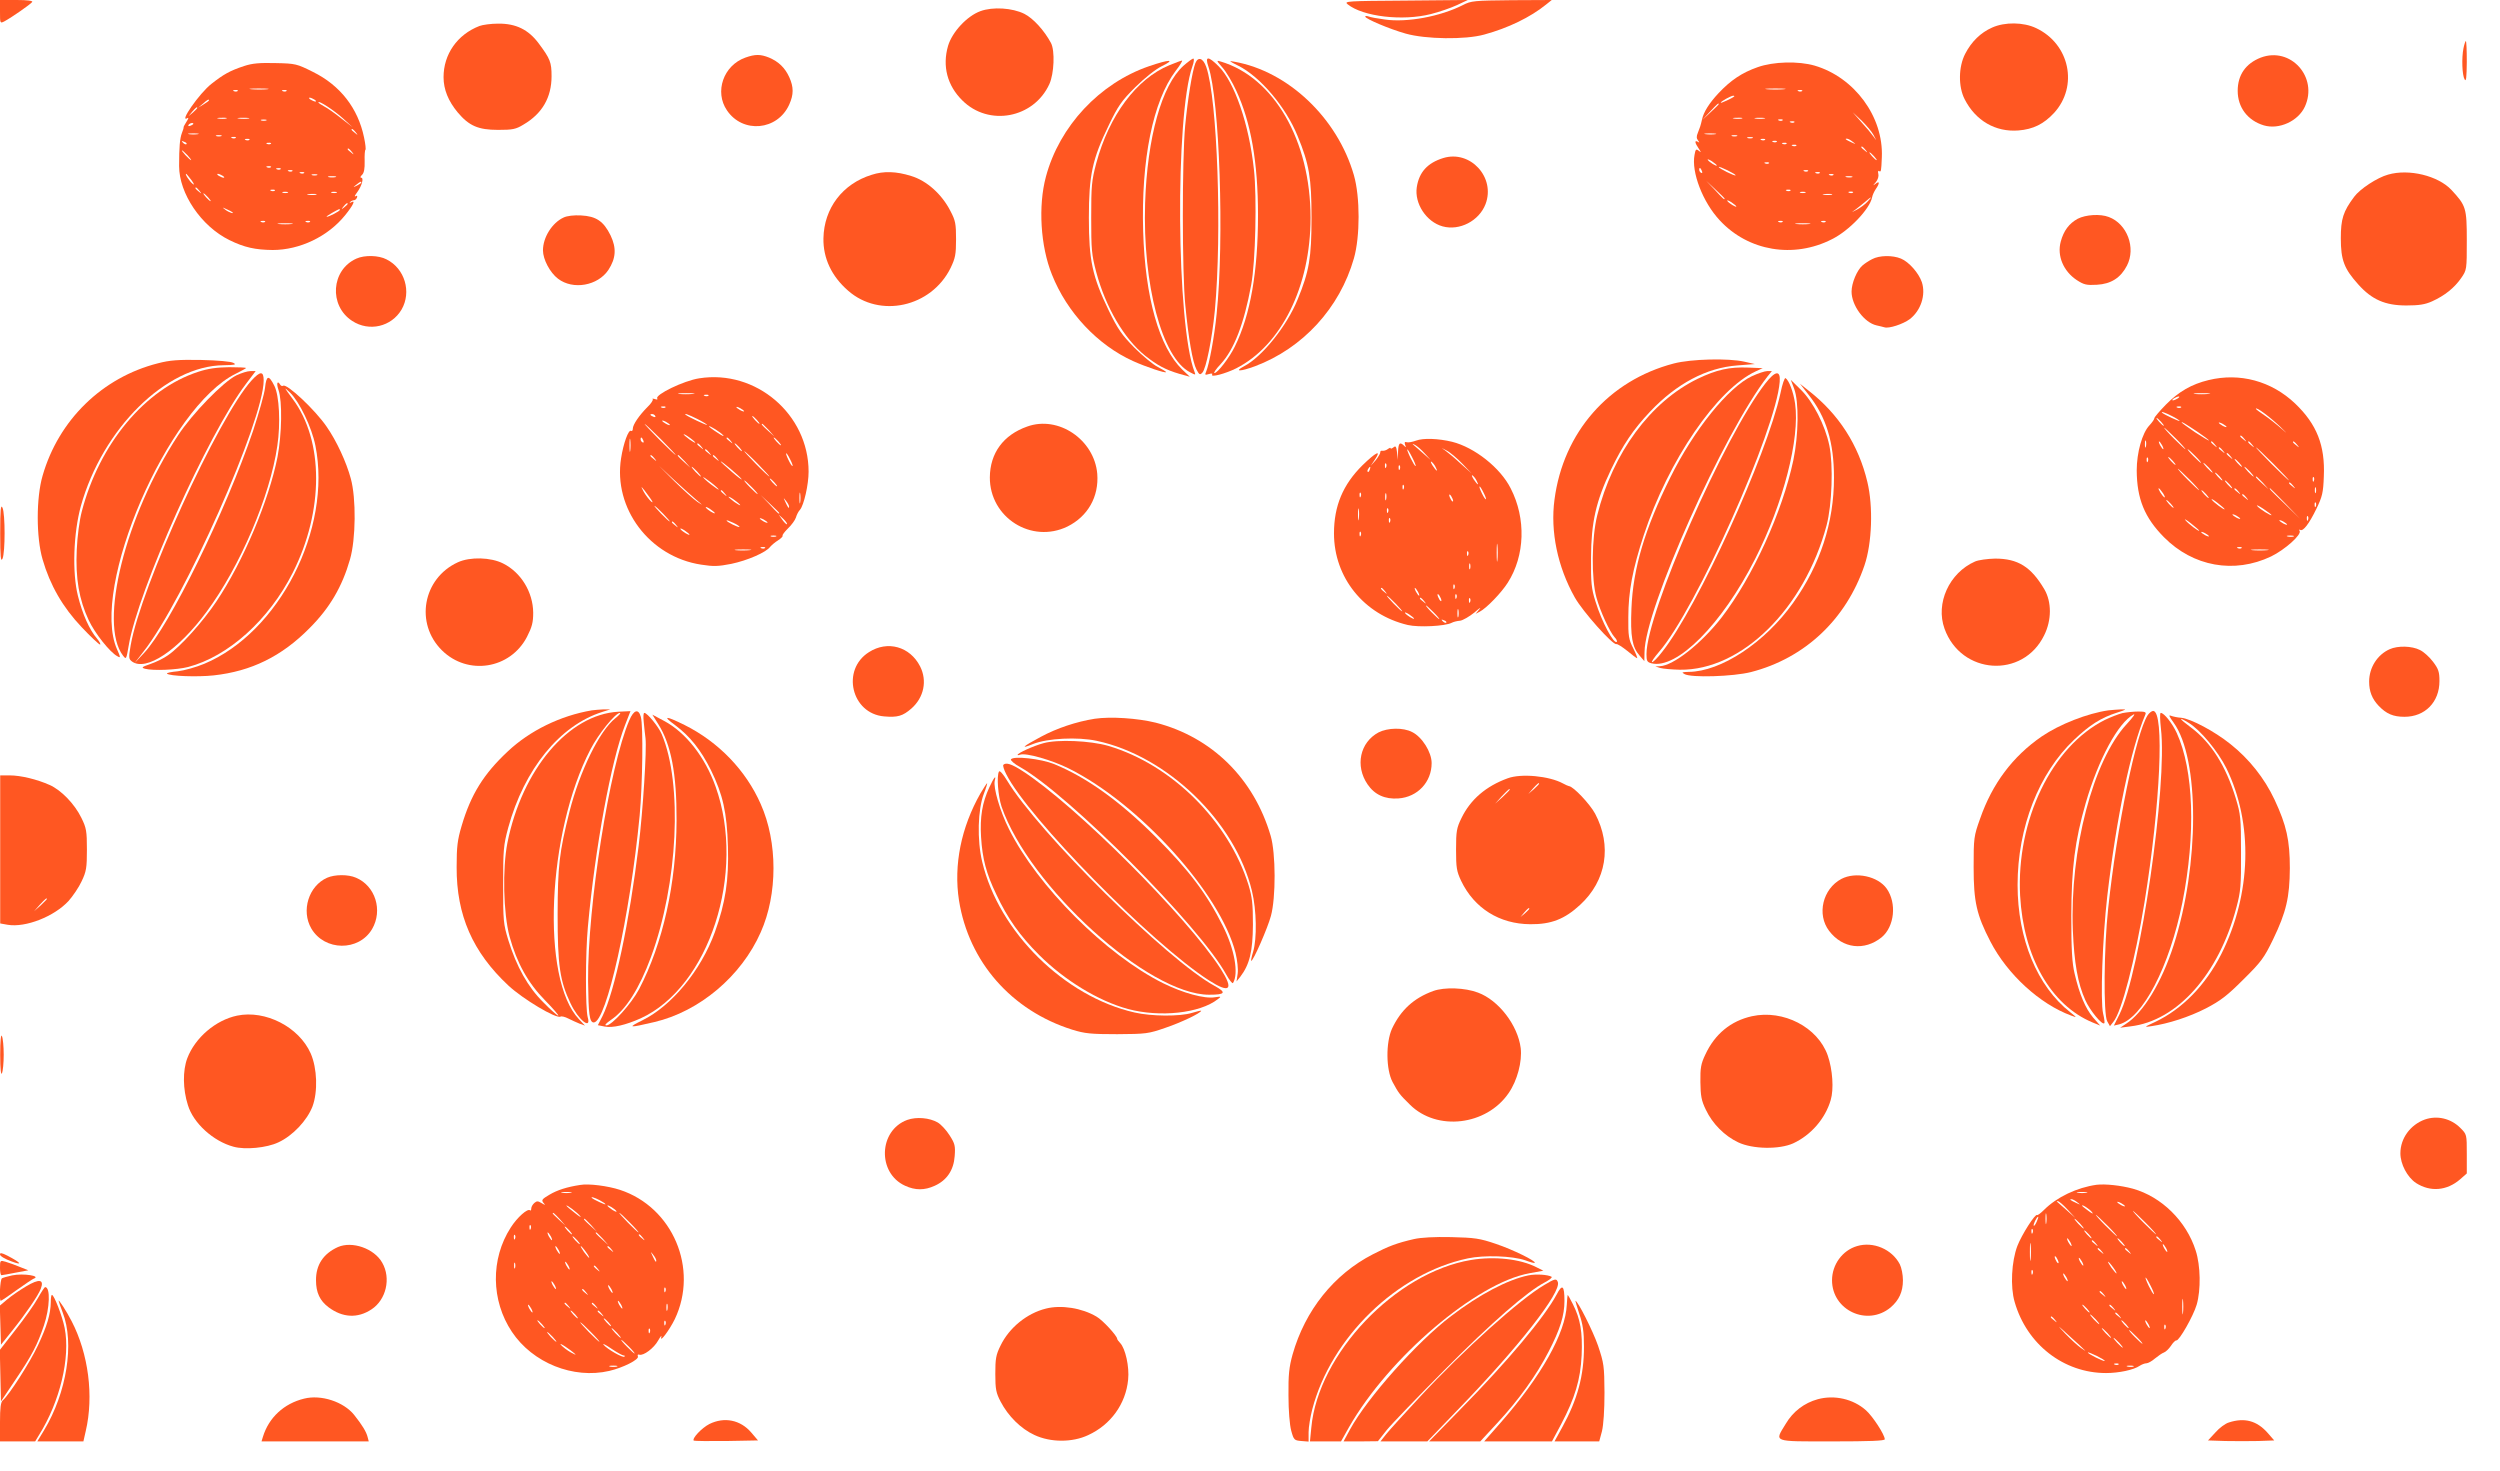 <?xml version="1.0" standalone="no"?>
<!DOCTYPE svg PUBLIC "-//W3C//DTD SVG 20010904//EN"
 "http://www.w3.org/TR/2001/REC-SVG-20010904/DTD/svg10.dtd">
<svg version="1.0" xmlns="http://www.w3.org/2000/svg"
 width="1280pt" height="753pt" viewBox="0 0 1280 753"
 preserveAspectRatio="xMidYMid meet">
<g transform="translate(0,753) scale(0.1,-0.1)"
fill="#ff5722" stroke="none">
<path d="M0 7470 c0 -60 0 -61 23 -49 37 20 135 88 142 99 4 6 -25 10 -79 10
l-86 0 0 -60z"/>
<path d="M6900 7508 c78 -63 281 -87 426 -50 44 11 104 32 134 46 l55 26 -318
-3 c-301 -2 -317 -3 -297 -19z"/>
<path d="M7490 7504 c-117 -59 -285 -90 -399 -74 -38 5 -76 12 -85 16 -9 3
-16 3 -16 -1 0 -11 125 -64 207 -87 102 -29 305 -32 402 -5 122 33 237 89 316
153 l30 24 -205 -1 c-192 -2 -208 -3 -250 -25z"/>
<path d="M5020 7473 c-69 -25 -145 -107 -166 -178 -30 -104 -4 -203 73 -279
135 -135 366 -92 446 84 24 53 29 170 8 210 -35 65 -91 126 -136 149 -62 31
-162 37 -225 14z"/>
<path d="M2455 7397 c-114 -44 -184 -145 -184 -262 0 -63 24 -122 72 -180 58
-69 105 -90 207 -90 74 0 91 3 130 27 96 56 144 139 144 248 0 71 -7 89 -66
168 -53 71 -117 102 -208 101 -36 0 -79 -6 -95 -12z"/>
<path d="M10200 7389 c-59 -26 -106 -72 -138 -134 -35 -67 -36 -169 -3 -233
56 -110 158 -169 275 -160 76 6 130 33 183 90 125 137 80 353 -92 434 -65 31
-160 32 -225 3z"/>
<path d="M12613 7283 c-10 -50 -7 -138 6 -160 8 -13 10 11 11 90 0 59 -2 107
-5 107 -2 0 -8 -17 -12 -37z"/>
<path d="M3816 7235 c-112 -40 -159 -175 -94 -270 81 -120 259 -104 319 30 23
51 23 89 0 140 -22 48 -54 79 -103 100 -45 18 -71 18 -122 0z"/>
<path d="M11575 7235 c-77 -30 -118 -89 -118 -170 0 -85 51 -152 134 -177 78
-23 176 22 210 96 69 151 -73 309 -226 251z"/>
<path d="M6059 7193 c-111 -100 -185 -366 -196 -703 -13 -416 86 -792 230
-866 28 -15 30 -15 23 2 -93 238 -100 1312 -11 1564 8 22 10 40 5 40 -6 0 -28
-17 -51 -37z"/>
<path d="M6120 7206 c-16 -43 -39 -184 -52 -321 -16 -171 -16 -753 1 -920 16
-167 37 -289 57 -327 14 -27 18 -29 30 -16 19 19 50 174 64 318 37 399 13
1083 -44 1247 -16 46 -42 55 -56 19z"/>
<path d="M6187 7189 c57 -168 82 -887 42 -1268 -11 -113 -38 -258 -54 -295 -7
-16 -5 -17 15 -11 14 4 20 3 16 -3 -9 -16 69 5 123 32 232 118 381 420 381
771 0 395 -187 719 -460 800 -23 7 -23 6 9 -31 19 -21 51 -75 71 -119 75 -162
111 -368 111 -635 0 -291 -39 -514 -119 -675 -28 -57 -88 -135 -104 -135 -6 0
8 21 32 46 68 74 119 204 156 405 22 116 30 449 14 592 -25 231 -99 446 -181
528 -53 53 -71 53 -52 -2z"/>
<path d="M5883 7191 c-253 -87 -459 -307 -528 -566 -40 -149 -28 -355 31 -501
77 -194 234 -361 416 -443 64 -29 168 -64 168 -56 0 3 -19 14 -42 26 -24 12
-78 57 -120 99 -65 66 -85 95 -132 192 -83 172 -101 254 -101 473 0 219 18
301 102 474 48 100 65 124 136 195 50 49 104 92 137 108 71 35 38 35 -67 -1z"/>
<path d="M5987 7196 c-169 -70 -308 -257 -374 -501 -24 -91 -26 -116 -26 -280
0 -163 2 -189 26 -279 48 -179 143 -341 250 -427 62 -49 104 -72 175 -93 l54
-15 -39 37 c-118 115 -190 368 -200 707 -11 366 50 669 167 823 22 28 36 52
32 52 -4 0 -33 -11 -65 -24z"/>
<path d="M6339 7194 c113 -56 245 -212 305 -361 59 -143 71 -214 71 -418 0
-204 -12 -275 -71 -418 -55 -136 -182 -294 -274 -342 -55 -29 -20 -28 56 0
244 92 433 297 506 552 32 112 32 314 0 426 -84 292 -336 532 -612 581 -31 6
-29 4 19 -20z"/>
<path d="M1250 7192 c-73 -24 -106 -43 -167 -91 -62 -48 -171 -205 -122 -175
6 3 3 -5 -6 -19 -9 -14 -16 -27 -15 -29 1 -2 -3 -15 -9 -30 -10 -27 -14 -70
-14 -168 0 -141 113 -308 257 -379 77 -38 133 -50 222 -51 139 0 283 69 371
178 42 52 55 80 31 66 -8 -4 -10 -3 -5 2 5 5 14 9 20 9 5 0 12 6 15 14 3 9 0
11 -8 6 -7 -4 -3 5 9 21 24 33 35 74 20 74 -6 0 -4 7 5 15 10 10 14 32 13 70
-1 30 1 56 4 58 3 1 0 30 -7 63 -31 150 -122 267 -262 336 -82 41 -89 43 -191
45 -81 2 -119 -1 -161 -15z m118 -119 c-21 -2 -57 -2 -80 0 -24 2 -7 4 37 4
44 0 63 -2 43 -4z m-151 -9 c-3 -3 -12 -4 -19 -1 -8 3 -5 6 6 6 11 1 17 -2 13
-5z m250 0 c-3 -3 -12 -4 -19 -1 -8 3 -5 6 6 6 11 1 17 -2 13 -5z m143 -44 c8
-5 11 -10 5 -10 -5 0 -17 5 -25 10 -8 5 -10 10 -5 10 6 0 17 -5 25 -10z m-540
-4 c0 -2 -12 -11 -27 -20 l-28 -17 24 20 c23 21 31 25 31 17z m687 -93 l48
-44 -58 45 c-31 25 -71 53 -87 61 -17 9 -30 18 -30 21 0 12 82 -42 127 -83z
m-747 54 c0 -2 -10 -12 -22 -23 l-23 -19 19 23 c18 21 26 27 26 19z m148 -54
c-10 -2 -28 -2 -40 0 -13 2 -5 4 17 4 22 1 32 -1 23 -4z m115 0 c-13 -2 -35
-2 -50 0 -16 2 -5 4 22 4 28 0 40 -2 28 -4z m90 -10 c-7 -2 -19 -2 -25 0 -7 3
-2 5 12 5 14 0 19 -2 13 -5z m-373 -17 c0 -2 -7 -7 -16 -10 -8 -3 -12 -2 -9 4
6 10 25 14 25 6z m831 -43 c13 -16 12 -17 -3 -4 -10 7 -18 15 -18 17 0 8 8 3
21 -13z m-808 -10 c-13 -2 -33 -2 -45 0 -13 2 -3 4 22 4 25 0 35 -2 23 -4z
m120 -10 c-7 -2 -19 -2 -25 0 -7 3 -2 5 12 5 14 0 19 -2 13 -5z m74 -9 c-3 -3
-12 -4 -19 -1 -8 3 -5 6 6 6 11 1 17 -2 13 -5z m70 -10 c-3 -3 -12 -4 -19 -1
-8 3 -5 6 6 6 11 1 17 -2 13 -5z m-322 -22 c-3 -3 -11 0 -18 7 -9 10 -8 11 6
5 10 -3 15 -9 12 -12z m432 2 c-3 -3 -12 -4 -19 -1 -8 3 -5 6 6 6 11 1 17 -2
13 -5z m414 -41 c13 -16 12 -17 -3 -4 -10 7 -18 15 -18 17 0 8 8 3 21 -13z
m-841 -18 c13 -14 21 -25 18 -25 -2 0 -15 11 -28 25 -13 14 -21 25 -18 25 2 0
15 -11 28 -25z m427 -61 c-3 -3 -12 -4 -19 -1 -8 3 -5 6 6 6 11 1 17 -2 13 -5z
m50 -10 c-3 -3 -12 -4 -19 -1 -8 3 -5 6 6 6 11 1 17 -2 13 -5z m60 -10 c-3 -3
-12 -4 -19 -1 -8 3 -5 6 6 6 11 1 17 -2 13 -5z m60 -10 c-3 -3 -12 -4 -19 -1
-8 3 -5 6 6 6 11 1 17 -2 13 -5z m-577 -36 c15 -21 17 -28 6 -19 -16 13 -41
51 -33 51 2 0 14 -15 27 -32z m160 22 c8 -5 11 -10 5 -10 -5 0 -17 5 -25 10
-8 5 -10 10 -5 10 6 0 17 -5 25 -10z m483 3 c-7 -2 -19 -2 -25 0 -7 3 -2 5 12
5 14 0 19 -2 13 -5z m95 -10 c-10 -2 -26 -2 -35 0 -10 3 -2 5 17 5 19 0 27 -2
18 -5z m132 -28 c0 -2 -10 -9 -22 -15 -22 -11 -22 -10 -4 4 21 17 26 19 26 11z
m-829 -42 c13 -16 12 -17 -3 -4 -17 13 -22 21 -14 21 2 0 10 -8 17 -17z m386
1 c-3 -3 -12 -4 -19 -1 -8 3 -5 6 6 6 11 1 17 -2 13 -5z m66 -11 c-7 -2 -19
-2 -25 0 -7 3 -2 5 12 5 14 0 19 -2 13 -5z m250 0 c-7 -2 -19 -2 -25 0 -7 3
-2 5 12 5 14 0 19 -2 13 -5z m-658 -23 c10 -11 16 -20 13 -20 -3 0 -13 9 -23
20 -10 11 -16 20 -13 20 3 0 13 -9 23 -20z m553 13 c-10 -2 -28 -2 -40 0 -13
2 -5 4 17 4 22 1 32 -1 23 -4z m162 -47 c0 -2 -8 -10 -17 -17 -16 -13 -17 -12
-4 4 13 16 21 21 21 13z m-591 -42 c14 -12 -19 -1 -35 12 -18 14 -18 14 6 3
14 -6 27 -13 29 -15z m551 11 c0 -6 -56 -35 -67 -35 -4 1 8 9 27 20 39 22 40
22 40 15z m-383 -61 c-3 -3 -12 -4 -19 -1 -8 3 -5 6 6 6 11 1 17 -2 13 -5z
m230 0 c-3 -3 -12 -4 -19 -1 -8 3 -5 6 6 6 11 1 17 -2 13 -5z m-94 -11 c-18
-2 -48 -2 -65 0 -18 2 -4 4 32 4 36 0 50 -2 33 -4z"/>
<path d="M8999 7186 c-80 -28 -138 -67 -200 -133 -47 -50 -77 -97 -85 -136 -7
-31 -10 -39 -21 -67 -8 -18 -7 -29 1 -39 8 -11 8 -13 -1 -7 -18 10 -16 -5 4
-34 14 -21 14 -23 1 -12 -14 11 -17 8 -22 -21 -17 -88 42 -242 129 -335 146
-158 378 -197 574 -97 89 44 194 155 206 214 2 12 11 31 19 43 21 30 20 44 -1
27 -15 -11 -15 -10 1 8 11 13 16 31 13 43 -3 11 -1 18 4 14 10 -6 11 -2 14 71
9 207 -140 409 -344 469 -83 24 -211 21 -292 -8z m134 -113 c-24 -2 -62 -2
-85 0 -24 2 -5 4 42 4 47 0 66 -2 43 -4z m94 -9 c-3 -3 -12 -4 -19 -1 -8 3 -5
6 6 6 11 1 17 -2 13 -5z m-348 -28 c-10 -9 -69 -36 -69 -32 0 7 52 35 64 36 5
0 7 -2 5 -4z m-79 -39 c0 -2 -19 -21 -42 -42 l-43 -40 40 43 c36 39 45 47 45
39z m793 -159 c17 -32 17 -32 0 -8 -10 14 -38 48 -63 75 l-44 50 45 -42 c24
-24 53 -57 62 -75z m-675 85 c-10 -2 -28 -2 -40 0 -13 2 -5 4 17 4 22 1 32 -1
23 -4z m115 0 c-13 -2 -33 -2 -45 0 -13 2 -3 4 22 4 25 0 35 -2 23 -4z m94 -9
c-3 -3 -12 -4 -19 -1 -8 3 -5 6 6 6 11 1 17 -2 13 -5z m60 -10 c-3 -3 -12 -4
-19 -1 -8 3 -5 6 6 6 11 1 17 -2 13 -5z m-404 -61 c-13 -2 -35 -2 -50 0 -16 2
-5 4 22 4 28 0 40 -2 28 -4z m110 -10 c-7 -2 -19 -2 -25 0 -7 3 -2 5 12 5 14
0 19 -2 13 -5z m80 -10 c-7 -2 -19 -2 -25 0 -7 3 -2 5 12 5 14 0 19 -2 13 -5z
m64 -9 c-3 -3 -12 -4 -19 -1 -8 3 -5 6 6 6 11 1 17 -2 13 -5z m449 -10 c18
-14 18 -14 -6 -3 -31 14 -36 19 -24 19 6 0 19 -7 30 -16z m-389 0 c-3 -3 -12
-4 -19 -1 -8 3 -5 6 6 6 11 1 17 -2 13 -5z m50 -10 c-3 -3 -12 -4 -19 -1 -8 3
-5 6 6 6 11 1 17 -2 13 -5z m50 -10 c-3 -3 -12 -4 -19 -1 -8 3 -5 6 6 6 11 1
17 -2 13 -5z m354 -21 c13 -16 12 -17 -3 -4 -10 7 -18 15 -18 17 0 8 8 3 21
-13z m44 -33 c10 -11 16 -20 13 -20 -3 0 -13 9 -23 20 -10 11 -16 20 -13 20 3
0 13 -9 23 -20z m-805 -47 c0 -7 -39 17 -46 28 -3 6 5 3 20 -6 14 -10 26 -19
26 -22z m267 11 c-3 -3 -12 -4 -19 -1 -8 3 -5 6 6 6 11 1 17 -2 13 -5z m-171
-62 c-5 -4 -86 36 -86 43 0 3 20 -5 45 -17 24 -12 43 -23 41 -26z m-172 22 c3
-8 2 -12 -4 -9 -6 3 -10 10 -10 16 0 14 7 11 14 -7z m543 0 c-3 -3 -12 -4 -19
-1 -8 3 -5 6 6 6 11 1 17 -2 13 -5z m60 -10 c-3 -3 -12 -4 -19 -1 -8 3 -5 6 6
6 11 1 17 -2 13 -5z m70 -10 c-3 -3 -12 -4 -19 -1 -8 3 -5 6 6 6 11 1 17 -2
13 -5z m96 -11 c-7 -2 -21 -2 -30 0 -10 3 -4 5 12 5 17 0 24 -2 18 -5z m-653
-110 c0 -8 -9 0 -50 45 l-45 47 48 -45 c26 -24 47 -45 47 -47z m337 41 c-3 -3
-12 -4 -19 -1 -8 3 -5 6 6 6 11 1 17 -2 13 -5z m76 -11 c-7 -2 -19 -2 -25 0
-7 3 -2 5 12 5 14 0 19 -2 13 -5z m244 1 c-3 -3 -12 -4 -19 -1 -8 3 -5 6 6 6
11 1 17 -2 13 -5z m-109 -11 c-10 -2 -28 -2 -40 0 -13 2 -5 4 17 4 22 1 32 -1
23 -4z m184 -35 c-11 -13 -36 -31 -54 -41 -32 -17 -32 -17 -8 0 13 10 36 28
50 40 33 29 39 29 12 1z m-672 -25 c0 -7 -39 17 -46 28 -3 6 5 3 20 -6 14 -10
26 -19 26 -22z m237 -79 c-3 -3 -12 -4 -19 -1 -8 3 -5 6 6 6 11 1 17 -2 13 -5z
m220 0 c-3 -3 -12 -4 -19 -1 -8 3 -5 6 6 6 11 1 17 -2 13 -5z m-84 -11 c-18
-2 -48 -2 -65 0 -18 2 -4 4 32 4 36 0 50 -2 33 -4z"/>
<path d="M7390 6721 c-81 -25 -124 -72 -136 -149 -13 -84 49 -178 132 -201 87
-24 187 28 220 114 52 137 -78 278 -216 236z"/>
<path d="M4463 6635 c-149 -46 -244 -171 -247 -325 -2 -102 42 -195 126 -268
162 -143 426 -85 525 116 24 50 28 69 28 147 0 79 -3 96 -29 145 -44 86 -121
155 -201 179 -76 24 -141 26 -202 6z"/>
<path d="M12227 6636 c-55 -15 -144 -73 -174 -114 -56 -75 -68 -113 -68 -212
0 -112 17 -156 90 -237 69 -77 137 -107 245 -107 66 0 96 5 132 21 66 30 114
69 149 119 29 42 29 43 29 194 0 166 -4 177 -79 258 -68 72 -217 109 -324 78z"/>
<path d="M2885 6416 c-58 -27 -105 -101 -105 -168 0 -46 36 -114 77 -145 77
-59 204 -36 258 45 39 60 42 112 11 177 -36 73 -74 98 -151 102 -36 2 -72 -2
-90 -11z"/>
<path d="M10638 6410 c-44 -24 -72 -61 -87 -117 -20 -73 14 -152 82 -197 37
-24 50 -27 103 -24 73 4 122 36 154 98 47 91 1 214 -93 249 -44 17 -118 12
-159 -9z"/>
<path d="M1825 6206 c-130 -58 -142 -241 -22 -319 87 -57 201 -30 253 58 52
90 17 210 -77 257 -40 21 -112 23 -154 4z"/>
<path d="M9585 6203 c-16 -8 -39 -23 -49 -32 -28 -24 -56 -90 -56 -134 0 -71
65 -159 128 -173 15 -3 33 -8 41 -10 22 -7 94 16 129 42 57 44 83 124 62 189
-16 47 -66 104 -107 121 -43 18 -111 17 -148 -3z"/>
<path d="M809 5670 c-285 -72 -509 -290 -591 -576 -33 -113 -33 -315 0 -428
38 -132 104 -246 200 -347 46 -49 89 -89 94 -89 5 0 -1 13 -15 30 -39 45 -75
126 -98 219 -30 119 -23 322 15 460 111 397 437 719 731 721 58 1 67 3 50 12
-12 7 -78 13 -165 15 -117 2 -160 -1 -221 -17z"/>
<path d="M8570 5669 c-333 -87 -566 -352 -611 -697 -22 -163 16 -345 104 -501
41 -73 195 -245 213 -239 5 2 30 -14 55 -34 25 -21 48 -38 51 -38 3 0 -6 23
-20 51 -23 45 -26 63 -25 158 0 132 22 247 79 421 126 383 375 747 574 839
l35 16 -74 3 c-96 4 -162 -11 -258 -57 -243 -118 -436 -380 -515 -699 -29
-116 -31 -326 -4 -422 19 -69 67 -174 93 -203 9 -9 14 -20 11 -23 -15 -14 -77
102 -109 206 -21 66 -24 94 -23 225 1 181 25 288 102 450 61 127 114 206 200
297 136 144 289 225 447 237 l90 7 -53 12 c-83 19 -274 14 -362 -9z"/>
<path d="M1014 5626 c-271 -88 -505 -368 -595 -714 -12 -45 -23 -127 -26 -197
-7 -146 12 -255 61 -360 32 -68 109 -165 147 -185 17 -10 17 -7 -2 36 -139
313 261 1241 609 1411 28 14 52 27 52 29 0 2 -39 4 -87 4 -64 -1 -108 -7 -159
-24z"/>
<path d="M1210 5608 c-66 -32 -226 -196 -299 -308 -270 -413 -407 -963 -281
-1127 16 -21 17 -19 29 52 47 281 406 1083 600 1339 l50 66 -27 0 c-15 0 -47
-10 -72 -22z"/>
<path d="M8970 5604 c-120 -56 -297 -274 -418 -519 -131 -264 -191 -466 -199
-670 -6 -145 4 -199 42 -242 l24 -28 1 46 c1 219 405 1122 630 1412 l22 27
-24 0 c-12 0 -48 -12 -78 -26z"/>
<path d="M1288 5582 c-170 -188 -567 -1057 -619 -1356 -11 -64 -10 -70 7 -83
72 -52 236 57 382 255 171 231 325 592 362 850 17 114 10 256 -15 306 -29 58
-41 55 -48 -9 -3 -30 -31 -129 -61 -220 -139 -410 -429 -1002 -559 -1139 l-48
-51 45 58 c207 262 616 1185 616 1389 0 49 -17 49 -62 0z"/>
<path d="M9038 5566 c-211 -272 -608 -1176 -608 -1385 0 -35 3 -41 25 -47 130
-33 362 200 531 534 145 286 230 617 205 795 -9 61 -31 119 -49 131 -5 3 -17
-32 -26 -77 -69 -317 -424 -1096 -606 -1325 -22 -29 -45 -52 -51 -52 -6 0 10
23 34 51 188 214 601 1139 619 1384 5 61 -22 58 -74 -9z"/>
<path d="M3580 5593 c-79 -12 -227 -84 -215 -103 4 -6 -2 -7 -12 -3 -10 3 -15
3 -11 -1 3 -4 -8 -22 -26 -39 -43 -43 -76 -91 -76 -112 0 -9 -4 -14 -9 -11
-13 8 -39 -63 -51 -140 -41 -257 146 -505 410 -545 63 -10 88 -9 154 4 82 17
179 59 199 87 7 8 25 24 40 33 16 10 26 21 24 24 -3 3 9 19 27 37 18 17 37 43
41 56 4 14 13 32 21 40 20 24 44 128 44 195 0 294 -270 524 -560 478z m-33
-80 c-20 -2 -52 -2 -70 0 -17 2 0 4 38 4 39 0 53 -2 32 -4z m80 -9 c-3 -3 -12
-4 -19 -1 -8 3 -5 6 6 6 11 1 17 -2 13 -5z m-220 -60 c-3 -3 -12 -4 -19 -1 -8
3 -5 6 6 6 11 1 17 -2 13 -5z m403 -20 c0 -2 -9 0 -20 6 -11 6 -20 13 -20 16
0 2 9 0 20 -6 11 -6 20 -13 20 -16z m-455 -24 c3 -6 -1 -7 -9 -4 -18 7 -21 14
-7 14 6 0 13 -4 16 -10z m215 -15 c28 -14 50 -28 50 -30 0 -5 -99 42 -109 51
-12 11 15 1 59 -21z m305 -5 c10 -11 16 -20 13 -20 -3 0 -13 9 -23 20 -10 11
-16 20 -13 20 3 0 13 -9 23 -20z m-445 -26 c0 -2 -9 0 -20 6 -11 6 -20 13 -20
16 0 2 9 0 20 -6 11 -6 20 -13 20 -16z m-45 -74 c44 -44 77 -80 75 -80 -3 0
-41 36 -85 80 -44 44 -77 80 -75 80 3 0 41 -36 85 -80z m551 48 l29 -33 -32
29 c-31 28 -38 36 -30 36 2 0 16 -15 33 -32z m-233 -27 c7 -8 -7 -2 -30 14
-24 15 -43 30 -43 32 0 7 61 -31 73 -46z m-143 -37 c0 -3 -13 4 -30 16 -16 12
-30 24 -30 26 0 3 14 -4 30 -16 17 -12 30 -24 30 -26z m-333 -41 c-2 -16 -4
-3 -4 27 0 30 2 43 4 28 2 -16 2 -40 0 -55z m67 51 c3 -8 2 -12 -4 -9 -6 3
-10 10 -10 16 0 14 7 11 14 -7z m447 -1 c13 -16 12 -17 -3 -4 -10 7 -18 15
-18 17 0 8 8 3 21 -13z m244 -3 c10 -11 16 -20 13 -20 -3 0 -13 9 -23 20 -10
11 -16 20 -13 20 3 0 13 -9 23 -20z m-394 -27 c13 -16 12 -17 -3 -4 -10 7 -18
15 -18 17 0 8 8 3 21 -13z m194 -3 c10 -11 16 -20 13 -20 -3 0 -13 9 -23 20
-10 11 -16 20 -13 20 3 0 13 -9 23 -20z m-154 -27 c13 -16 12 -17 -3 -4 -10 7
-18 15 -18 17 0 8 8 3 21 -13z m249 -58 c35 -36 62 -65 59 -65 -2 0 -34 29
-69 65 -35 36 -62 65 -59 65 2 0 34 -29 69 -65z m165 24 c9 -17 15 -33 13 -35
-3 -2 -12 12 -21 31 -21 43 -13 47 8 4z m-694 4 c13 -16 12 -17 -3 -4 -10 7
-18 15 -18 17 0 8 8 3 21 -13z m155 -15 l29 -33 -32 29 c-31 28 -38 36 -30 36
2 0 16 -15 33 -32z m165 15 c13 -16 12 -17 -3 -4 -10 7 -18 15 -18 17 0 8 8 3
21 -13z m126 -106 c4 -7 -19 10 -50 37 -31 27 -57 51 -57 53 0 7 98 -76 107
-90z m-232 -106 c36 -30 37 -31 5 -10 -19 13 -71 60 -116 104 l-80 80 75 -70
c42 -39 94 -85 116 -104z m5 144 c13 -14 21 -25 18 -25 -2 0 -15 11 -28 25
-13 14 -21 25 -18 25 2 0 15 -11 28 -25z m110 -92 c0 -2 -18 10 -40 27 -22 17
-40 34 -40 37 0 2 18 -10 40 -27 22 -17 40 -34 40 -37z m285 37 c10 -11 16
-20 13 -20 -3 0 -13 9 -23 20 -10 11 -16 20 -13 20 3 0 13 -9 23 -20z m-115
-25 c19 -19 32 -35 29 -35 -3 0 -20 16 -39 35 -19 19 -32 35 -29 35 3 0 20
-16 39 -35z m-525 -50 c17 -23 21 -33 9 -23 -10 9 -28 32 -38 50 -22 39 -11
29 29 -27z m386 18 c13 -16 12 -17 -3 -4 -17 13 -22 21 -14 21 2 0 10 -8 17
-17z m386 -45 c-2 -13 -4 -3 -4 22 0 25 2 35 4 23 2 -13 2 -33 0 -45z m-307
-14 c0 -3 -13 4 -30 16 -16 12 -30 24 -30 26 0 3 14 -4 30 -16 17 -12 30 -24
30 -26z m200 -41 c0 -8 -9 0 -50 45 l-45 47 48 -45 c26 -24 47 -45 47 -47z
m50 33 c0 -12 -5 -7 -19 24 -11 24 -11 24 3 6 9 -11 16 -24 16 -30z m-645 -36
c21 -22 37 -40 34 -40 -3 0 -23 18 -44 40 -21 22 -37 40 -34 40 3 0 23 -18 44
-40z m265 3 c0 -7 -39 17 -46 28 -3 6 5 3 20 -6 14 -10 26 -19 26 -22z m369
-57 c-2 -2 -13 8 -23 22 l-19 27 24 -22 c12 -12 21 -24 18 -27z m-99 8 c0 -2
-9 0 -20 6 -11 6 -20 13 -20 16 0 2 9 0 20 -6 11 -6 20 -13 20 -16z m-144 -22
c-5 -4 -66 26 -66 33 0 3 16 -3 35 -12 19 -9 33 -18 31 -21z m-325 11 c13 -16
12 -17 -3 -4 -10 7 -18 15 -18 17 0 8 8 3 21 -13z m69 -50 c0 -7 -39 17 -46
28 -3 6 5 3 20 -6 14 -10 26 -19 26 -22z m443 -10 c-7 -2 -19 -2 -25 0 -7 3
-2 5 12 5 14 0 19 -2 13 -5z m-56 -59 c-3 -3 -12 -4 -19 -1 -8 3 -5 6 6 6 11
1 17 -2 13 -5z m-80 -11 c-20 -2 -52 -2 -70 0 -17 2 0 4 38 4 39 0 53 -2 32
-4z"/>
<path d="M11308 5584 c-87 -21 -153 -59 -219 -126 -32 -33 -59 -64 -59 -70 0
-5 -11 -21 -25 -36 -37 -39 -65 -139 -65 -231 1 -145 40 -241 140 -342 149
-150 359 -188 548 -98 70 34 158 112 146 131 -4 6 -3 8 3 5 15 -9 45 30 83
108 30 62 35 82 38 166 7 158 -36 267 -147 373 -121 115 -283 159 -443 120z
m-1 -71 c-20 -2 -52 -2 -70 0 -17 2 0 4 38 4 39 0 53 -2 32 -4z m-157 -23 c-8
-5 -19 -10 -25 -10 -5 0 -3 5 5 10 8 5 20 10 25 10 6 0 3 -5 -5 -10z m17 -46
c-3 -3 -12 -4 -19 -1 -8 3 -5 6 6 6 11 1 17 -2 13 -5z m508 -99 c34 -33 39
-39 11 -14 -28 25 -70 58 -94 74 -23 15 -42 30 -42 32 0 12 70 -40 125 -92z
m-555 55 c22 -11 40 -23 40 -25 0 -5 -79 32 -89 41 -11 10 14 2 49 -16z m-55
-30 c10 -11 16 -20 13 -20 -3 0 -13 9 -23 20 -10 11 -16 20 -13 20 3 0 13 -9
23 -20z m188 -52 c31 -21 57 -41 57 -43 0 -3 -31 16 -70 41 -38 26 -70 49 -70
51 0 5 12 -2 83 -49z m147 26 c0 -2 -9 0 -20 6 -11 6 -20 13 -20 16 0 2 9 0
20 -6 11 -6 20 -13 20 -16z m-260 -59 c30 -30 52 -55 49 -55 -2 0 -29 25 -59
55 -30 30 -52 55 -49 55 2 0 29 -25 59 -55z m351 -2 c13 -16 12 -17 -3 -4 -10
7 -18 15 -18 17 0 8 8 3 21 -13z m-504 -40 c-3 -10 -5 -4 -5 12 0 17 2 24 5
18 2 -7 2 -21 0 -30z m83 7 c6 -11 8 -20 6 -20 -3 0 -10 9 -16 20 -6 11 -8 20
-6 20 3 0 10 -9 16 -20z m271 3 c13 -16 12 -17 -3 -4 -17 13 -22 21 -14 21 2
0 10 -8 17 -17z m190 0 c13 -16 12 -17 -3 -4 -17 13 -22 21 -14 21 2 0 10 -8
17 -17z m230 0 c13 -16 12 -17 -3 -4 -10 7 -18 15 -18 17 0 8 8 3 21 -13z
m-380 -30 c13 -16 12 -17 -3 -4 -10 7 -18 15 -18 17 0 8 8 3 21 -13z m259 -68
c47 -47 82 -85 80 -85 -3 0 -43 38 -90 85 -47 47 -82 85 -80 85 3 0 43 -38 90
-85z m-400 40 c19 -19 32 -35 29 -35 -3 0 -20 16 -39 35 -19 19 -32 35 -29 35
3 0 20 -16 39 -35z m181 -2 c13 -16 12 -17 -3 -4 -17 13 -22 21 -14 21 2 0 10
-8 17 -17z m-424 -25 c-3 -8 -6 -5 -6 6 -1 11 2 17 5 13 3 -3 4 -12 1 -19z
m128 2 c10 -11 16 -20 13 -20 -3 0 -13 9 -23 20 -10 11 -16 20 -13 20 3 0 13
-9 23 -20z m340 -10 c10 -11 16 -20 13 -20 -3 0 -13 9 -23 20 -10 11 -16 20
-13 20 3 0 13 -9 23 -20z m-155 -25 c13 -14 21 -25 18 -25 -2 0 -15 11 -28 25
-13 14 -21 25 -18 25 2 0 15 -11 28 -25z m210 -20 c13 -14 21 -25 18 -25 -2 0
-15 11 -28 25 -13 14 -21 25 -18 25 2 0 15 -11 28 -25z m-310 -40 c30 -30 52
-55 49 -55 -2 0 -29 25 -59 55 -30 30 -52 55 -49 55 2 0 29 -25 59 -55z m155
15 c10 -11 16 -20 13 -20 -3 0 -13 9 -23 20 -10 11 -16 20 -13 20 3 0 13 -9
23 -20z m221 -32 l29 -33 -32 29 c-31 28 -38 36 -30 36 2 0 16 -15 33 -32z
m261 10 c-3 -8 -6 -5 -6 6 -1 11 2 17 5 13 3 -3 4 -12 1 -19z m-432 -18 c10
-11 16 -20 13 -20 -3 0 -13 9 -23 20 -10 11 -16 20 -13 20 3 0 13 -9 23 -20z
m326 -7 c13 -16 12 -17 -3 -4 -10 7 -18 15 -18 17 0 8 8 3 21 -13z m116 -35
c-3 -7 -5 -2 -5 12 0 14 2 19 5 13 2 -7 2 -19 0 -25z m-782 -4 c9 -15 12 -23
6 -20 -11 7 -35 46 -28 46 3 0 12 -12 22 -26z m386 9 c13 -16 12 -17 -3 -4
-10 7 -18 15 -18 17 0 8 8 3 21 -13z m239 -60 l75 -78 -77 75 c-72 69 -83 80
-75 80 1 0 36 -35 77 -77z m-405 47 c10 -11 16 -20 13 -20 -3 0 -13 9 -23 20
-10 11 -16 20 -13 20 3 0 13 -9 23 -20z m206 -17 c13 -16 12 -17 -3 -4 -10 7
-18 15 -18 17 0 8 8 3 21 -13z m-111 -60 c0 -7 -58 36 -66 49 -4 7 9 -1 29
-16 20 -16 37 -30 37 -33z m-275 27 c10 -11 16 -20 13 -20 -3 0 -13 9 -23 20
-10 11 -16 20 -13 20 3 0 13 -9 23 -20z m742 -12 c-3 -8 -6 -5 -6 6 -1 11 2
17 5 13 3 -3 4 -12 1 -19z m-227 -45 c0 -7 -61 31 -73 46 -7 8 7 2 31 -14 23
-15 42 -30 42 -32z m-160 -19 c0 -2 -9 0 -20 6 -11 6 -20 13 -20 16 0 2 9 0
20 -6 11 -6 20 -13 20 -16z m347 -6 c-3 -8 -6 -5 -6 6 -1 11 2 17 5 13 3 -3 4
-12 1 -19z m-557 -55 c0 -7 -56 35 -71 54 -8 9 5 2 29 -17 23 -18 42 -35 42
-37z m450 31 c0 -2 -9 0 -20 6 -11 6 -20 13 -20 16 0 2 9 0 20 -6 11 -6 20
-13 20 -16z m-400 -60 c0 -2 -9 0 -20 6 -11 6 -20 13 -20 16 0 2 9 0 20 -6 11
-6 20 -13 20 -16z m433 -1 c-7 -2 -21 -2 -30 0 -10 3 -4 5 12 5 17 0 24 -2 18
-5z m-266 -59 c-3 -3 -12 -4 -19 -1 -8 3 -5 6 6 6 11 1 17 -2 13 -5z m131 -11
c-21 -2 -55 -2 -75 0 -21 2 -4 4 37 4 41 0 58 -2 38 -4z"/>
<path d="M9186 5540 c25 -66 23 -236 -4 -366 -56 -265 -208 -598 -367 -805
-103 -133 -247 -247 -316 -250 l-24 -1 25 -8 c14 -4 59 -8 101 -9 316 -4 637
312 751 739 28 105 35 310 14 410 -22 104 -83 223 -146 285 l-51 50 17 -45z"/>
<path d="M1426 5533 c20 -57 17 -225 -5 -342 -44 -223 -175 -534 -312 -739
-69 -104 -185 -233 -249 -277 -22 -16 -64 -36 -91 -45 -43 -15 -47 -18 -27
-24 42 -11 163 -6 221 9 206 54 414 241 536 483 160 317 159 677 -1 890 -45
61 -47 64 -13 32 48 -47 111 -177 130 -272 85 -427 -186 -957 -570 -1117 -41
-17 -101 -34 -135 -38 -33 -3 -58 -8 -55 -12 13 -13 156 -18 239 -9 192 21
348 97 491 242 103 103 167 212 207 352 30 103 32 313 4 414 -23 85 -73 193
-124 266 -58 85 -203 221 -222 209 -5 -3 -11 -1 -15 5 -15 25 -21 7 -9 -27z"/>
<path d="M9259 5510 c91 -114 131 -243 131 -426 0 -229 -70 -445 -208 -639
-145 -205 -371 -354 -536 -355 -34 -1 -38 -2 -22 -11 33 -20 251 -13 341 10
276 71 487 270 581 546 39 114 45 302 15 427 -45 190 -147 348 -301 468 l-44
35 43 -55z"/>
<path d="M5259 5346 c-122 -43 -190 -136 -191 -260 -1 -206 213 -341 397 -252
105 52 162 153 153 270 -15 175 -199 300 -359 242z"/>
<path d="M7250 5274 c-19 -7 -41 -11 -49 -8 -9 3 -11 -1 -7 -13 6 -15 5 -16
-5 -5 -22 21 -29 14 -31 -30 l-1 -43 -4 38 c-4 32 -7 36 -19 26 -8 -6 -14 -8
-14 -4 0 4 -6 2 -14 -4 -8 -6 -20 -10 -27 -9 -8 2 -13 -2 -12 -8 1 -5 -10 -23
-23 -40 l-26 -29 22 33 c34 51 6 38 -64 -30 -100 -99 -146 -208 -146 -349 0
-226 153 -416 378 -469 56 -13 191 -6 224 11 9 5 29 10 44 11 14 2 47 21 73
42 25 22 37 30 26 17 l-20 -24 21 11 c35 18 112 98 144 149 88 138 94 328 15
482 -53 106 -185 210 -300 239 -70 17 -148 20 -185 6z m45 -66 l30 -33 -40 35
c-22 19 -44 39 -50 44 -5 5 -1 4 10 -2 11 -6 33 -25 50 -44z m192 -52 l48 -50
-55 49 c-30 28 -66 58 -80 68 -24 17 -24 17 7 0 18 -9 54 -40 80 -67z m-257
33 c12 -23 20 -43 18 -45 -3 -2 -14 17 -26 41 -27 56 -20 60 8 4z m120 -50
c15 -28 5 -23 -15 7 -9 15 -12 23 -6 20 6 -4 16 -16 21 -27z m-253 -1 c-3 -8
-6 -5 -6 6 -1 11 2 17 5 13 3 -3 4 -12 1 -19z m70 -10 c-3 -8 -6 -5 -6 6 -1
11 2 17 5 13 3 -3 4 -12 1 -19z m-154 -3 c-3 -9 -8 -14 -10 -11 -3 3 -2 9 2
15 9 16 15 13 8 -4z m547 -56 c15 -28 5 -23 -15 7 -9 15 -12 23 -6 20 6 -4 16
-16 21 -27z m-373 -41 c-3 -8 -6 -5 -6 6 -1 11 2 17 5 13 3 -3 4 -12 1 -19z
m408 -19 c9 -17 15 -33 13 -35 -3 -2 -12 12 -21 31 -21 43 -13 47 8 4z m-628
-21 c-3 -8 -6 -5 -6 6 -1 11 2 17 5 13 3 -3 4 -12 1 -19z m130 -15 c-3 -10 -5
-4 -5 12 0 17 2 24 5 18 2 -7 2 -21 0 -30z m343 -8 c0 -5 -5 -3 -10 5 -5 8
-10 20 -10 25 0 6 5 3 10 -5 5 -8 10 -19 10 -25z m-483 -92 c-2 -16 -4 -5 -4
22 0 28 2 40 4 28 2 -13 2 -35 0 -50z m150 35 c-3 -8 -6 -5 -6 6 -1 11 2 17 5
13 3 -3 4 -12 1 -19z m10 -50 c-3 -8 -6 -5 -6 6 -1 11 2 17 5 13 3 -3 4 -12 1
-19z m-150 -70 c-3 -8 -6 -5 -6 6 -1 11 2 17 5 13 3 -3 4 -12 1 -19z m700
-125 c-2 -21 -4 -4 -4 37 0 41 2 58 4 38 2 -21 2 -55 0 -75z m-150 25 c-3 -8
-6 -5 -6 6 -1 11 2 17 5 13 3 -3 4 -12 1 -19z m10 -70 c-3 -7 -5 -2 -5 12 0
14 2 19 5 13 2 -7 2 -19 0 -25z m-80 -100 c-3 -8 -6 -5 -6 6 -1 11 2 17 5 13
3 -3 4 -12 1 -19z m-356 -15 c13 -16 12 -17 -3 -4 -17 13 -22 21 -14 21 2 0
10 -8 17 -17z m169 -3 c6 -11 8 -20 6 -20 -3 0 -10 9 -16 20 -6 11 -8 20 -6
20 3 0 10 -9 16 -20z m120 -45 c0 -5 -5 -3 -10 5 -5 8 -10 20 -10 25 0 6 5 3
10 -5 5 -8 10 -19 10 -25z m77 13 c-3 -8 -6 -5 -6 6 -1 11 2 17 5 13 3 -3 4
-12 1 -19z m-312 -28 c21 -22 37 -40 34 -40 -3 0 -23 18 -44 40 -21 22 -37 40
-34 40 3 0 23 -18 44 -40z m146 13 c13 -16 12 -17 -3 -4 -10 7 -18 15 -18 17
0 8 8 3 21 -13z m236 -5 c-3 -8 -6 -5 -6 6 -1 11 2 17 5 13 3 -3 4 -12 1 -19z
m-187 -53 c19 -19 32 -35 29 -35 -3 0 -20 16 -39 35 -19 19 -32 35 -29 35 3 0
20 -16 39 -35z m127 -22 c-3 -10 -5 -2 -5 17 0 19 2 27 5 18 2 -10 2 -26 0
-35z m-227 -10 c0 -7 -39 17 -46 28 -3 6 5 3 20 -6 14 -10 26 -19 26 -22z
m165 -21 c-3 -3 -11 0 -18 7 -9 10 -8 11 6 5 10 -3 15 -9 12 -12z"/>
<path d="M1 4800 c0 -123 3 -150 12 -130 14 32 14 228 0 260 -9 20 -12 -7 -12
-130z"/>
<path d="M2344 4651 c-179 -82 -221 -313 -81 -451 132 -130 349 -96 435 69 26
51 32 74 32 124 -1 105 -62 206 -154 252 -63 32 -169 35 -232 6z"/>
<path d="M10112 4655 c-132 -58 -203 -214 -156 -344 85 -236 401 -257 510 -34
39 78 39 171 1 236 -68 115 -135 157 -252 157 -39 -1 -85 -7 -103 -15z"/>
<path d="M4449 4191 c-143 -90 -90 -315 78 -329 69 -6 95 2 139 40 65 57 82
143 45 216 -52 102 -167 134 -262 73z"/>
<path d="M12235 4206 c-63 -28 -105 -94 -105 -166 0 -50 15 -88 48 -123 40
-42 75 -57 133 -57 105 0 179 75 179 183 0 47 -5 62 -33 99 -18 24 -48 51 -67
60 -41 21 -113 23 -155 4z"/>
<path d="M3030 3893 c-160 -27 -318 -104 -431 -211 -123 -115 -188 -220 -235
-379 -22 -74 -26 -107 -26 -213 -1 -246 82 -435 265 -606 74 -69 246 -172 267
-159 5 3 23 -1 40 -10 16 -8 42 -20 57 -26 l28 -10 -31 33 c-195 205 -163 953
59 1381 40 78 128 187 151 187 6 0 -4 -12 -23 -27 -81 -64 -182 -270 -235
-478 -53 -211 -60 -276 -61 -525 0 -262 11 -341 66 -457 40 -85 108 -139 88
-71 -12 44 -12 325 1 463 37 405 119 850 190 1032 l28 72 -62 -3 c-255 -14
-493 -296 -568 -671 -26 -134 -21 -360 11 -480 37 -135 95 -239 182 -327 42
-43 72 -78 67 -78 -5 0 -39 30 -76 68 -79 78 -137 182 -179 317 -26 85 -27
100 -27 285 0 179 2 203 26 292 82 300 264 524 482 593 l41 13 -35 0 c-19 -1
-46 -3 -60 -5z"/>
<path d="M10795 3893 c-106 -15 -250 -71 -342 -134 -148 -102 -253 -242 -315
-421 -32 -89 -33 -99 -33 -248 0 -177 15 -244 86 -381 87 -168 253 -320 414
-379 30 -11 30 -11 -5 17 -170 133 -270 376 -270 652 0 295 109 573 290 744
79 75 137 112 218 138 50 16 53 18 22 17 -19 -1 -48 -3 -65 -5z"/>
<path d="M3222 3842 c-101 -235 -214 -949 -211 -1336 2 -169 7 -211 29 -211
65 0 186 548 235 1059 15 161 19 460 6 506 -12 43 -36 36 -59 -18z"/>
<path d="M10867 3879 c-20 -5 -61 -21 -90 -35 -272 -136 -454 -514 -434 -899
17 -315 157 -561 371 -650 l39 -16 -37 42 c-39 47 -69 117 -94 224 -13 54 -17
122 -17 295 1 247 18 384 74 579 65 224 166 411 245 453 11 6 -4 -16 -35 -49
-173 -187 -292 -644 -276 -1057 7 -166 25 -271 64 -357 23 -52 86 -129 97
-118 3 2 0 25 -6 49 -15 64 -3 389 21 600 47 405 121 756 195 931 6 13 -1 16
-36 16 -24 0 -60 -4 -81 -8z"/>
<path d="M10996 3868 c-60 -95 -157 -567 -202 -988 -22 -200 -25 -545 -5 -579
l14 -25 18 23 c42 52 110 313 159 612 81 500 103 979 44 979 -7 0 -20 -10 -28
-22z"/>
<path d="M3296 3833 c2 -27 7 -64 9 -83 7 -55 -13 -369 -35 -550 -48 -394
-123 -747 -185 -872 l-24 -47 35 -7 c41 -8 108 8 184 42 351 160 541 746 384
1186 -54 152 -153 278 -264 337 l-60 32 30 -48 c66 -104 95 -255 94 -493 -1
-324 -70 -631 -192 -865 -40 -75 -139 -185 -167 -185 -12 0 -3 10 23 28 76 51
145 160 205 322 138 376 163 886 55 1141 -16 38 -74 109 -89 109 -5 0 -6 -21
-3 -47z"/>
<path d="M11064 3799 c34 -285 -106 -1247 -212 -1462 l-29 -58 26 6 c121 30
259 296 325 625 69 349 58 677 -29 867 -23 50 -65 103 -82 103 -5 0 -4 -36 1
-81z"/>
<path d="M11129 3830 c133 -184 133 -728 0 -1140 -61 -190 -156 -346 -244
-402 l-30 -20 53 7 c240 28 453 268 543 611 21 79 24 110 23 279 0 177 -2 196
-27 278 -51 166 -126 285 -229 362 -63 47 -69 59 -12 24 60 -36 150 -146 193
-232 138 -282 129 -644 -26 -952 -80 -158 -199 -281 -338 -347 -58 -27 -59
-28 -20 -22 88 13 193 47 279 91 75 39 109 65 192 148 91 90 106 110 152 205
68 141 85 216 86 365 0 143 -17 219 -78 350 -52 111 -131 210 -227 286 -81 65
-202 129 -251 134 -18 1 -41 6 -52 10 -14 6 -11 -2 13 -35z"/>
<path d="M3457 3817 c77 -58 131 -126 183 -230 61 -125 82 -216 87 -392 5
-170 -12 -286 -67 -438 -71 -196 -221 -377 -371 -451 -79 -39 -71 -40 61 -9
231 54 446 235 545 460 87 195 87 461 0 656 -76 173 -216 318 -390 405 -99 49
-115 48 -48 -1z"/>
<path d="M5605 3850 c-94 -15 -193 -48 -275 -92 -94 -50 -111 -66 -40 -37 73
29 227 37 325 16 361 -77 710 -414 795 -769 24 -98 26 -244 6 -311 -8 -26 -12
-47 -10 -47 11 0 85 170 101 230 26 94 25 321 -1 410 -86 294 -301 506 -589
580 -94 23 -230 32 -312 20z"/>
<path d="M7058 3780 c-95 -51 -121 -171 -56 -266 36 -53 89 -77 158 -72 98 7
170 84 170 181 0 56 -49 134 -100 159 -46 24 -125 22 -172 -2z"/>
<path d="M5343 3725 c-52 -14 -133 -51 -133 -60 0 -2 6 -2 13 1 29 11 162 -27
250 -71 361 -180 777 -640 853 -944 9 -37 14 -82 11 -105 l-6 -41 20 25 c47
62 63 128 64 265 0 109 -4 142 -23 205 -103 327 -393 615 -717 711 -93 27
-261 34 -332 14z"/>
<path d="M5176 3642 c-3 -5 18 -24 48 -40 250 -142 920 -816 1054 -1061 16
-29 32 -49 35 -44 30 48 8 173 -52 292 -82 164 -172 284 -345 457 -184 183
-353 304 -519 372 -67 27 -209 43 -221 24z"/>
<path d="M5137 3614 c-3 -4 3 -25 15 -48 113 -224 741 -864 1037 -1055 109
-70 130 -49 60 60 -173 267 -741 835 -1013 1011 -56 36 -85 46 -99 32z"/>
<path d="M5115 3580 c-13 -22 -5 -125 13 -180 142 -410 751 -963 1063 -963 83
0 90 11 28 45 -241 131 -904 787 -1063 1052 -20 33 -37 52 -41 46z"/>
<path d="M1 3181 l0 -379 39 -7 c91 -15 237 42 311 122 22 25 53 70 67 101 24
50 27 69 27 162 0 95 -3 111 -28 162 -35 72 -104 143 -163 169 -65 29 -148 49
-204 49 l-49 0 0 -379z m239 -254 c0 -2 -15 -16 -32 -33 l-33 -29 29 33 c28
30 36 37 36 29z"/>
<path d="M7719 3545 c-110 -40 -190 -108 -236 -203 -25 -51 -28 -67 -28 -162
0 -93 3 -111 26 -160 67 -140 196 -221 354 -222 107 -1 176 26 255 99 135 124
164 303 77 467 -27 50 -112 140 -134 141 -5 1 -18 7 -31 14 -70 38 -214 52
-283 26z m161 -28 c0 -2 -12 -14 -27 -28 l-28 -24 24 28 c23 25 31 32 31 24z
m-150 -30 c0 -2 -17 -19 -37 -38 l-38 -34 34 38 c33 34 41 42 41 34z m100
-610 c0 -2 -10 -12 -22 -23 l-23 -19 19 23 c18 21 26 27 26 19z"/>
<path d="M5065 3498 c-36 -78 -48 -151 -42 -253 7 -112 26 -186 78 -294 58
-124 122 -213 219 -310 130 -130 304 -236 455 -277 164 -44 368 -22 460 50 19
14 18 15 -15 10 -53 -9 -164 22 -265 72 -292 145 -644 497 -789 789 -46 91
-81 213 -73 247 9 34 -4 18 -28 -34z"/>
<path d="M5020 3468 c-99 -174 -138 -367 -110 -548 50 -315 269 -564 580 -662
65 -20 95 -23 230 -23 148 1 159 2 248 33 80 27 182 76 182 87 0 2 -21 -3 -47
-11 -62 -19 -208 -18 -294 2 -360 82 -695 413 -780 771 -27 112 -23 269 9 351
11 28 18 52 16 52 -2 0 -17 -24 -34 -52z"/>
<path d="M1675 3036 c-95 -42 -134 -169 -81 -260 68 -116 243 -118 311 -3 56
96 17 221 -82 263 -41 18 -109 17 -148 0z"/>
<path d="M9428 3030 c-96 -51 -127 -182 -63 -266 69 -91 181 -104 269 -33 66
55 78 175 26 249 -45 64 -159 88 -232 50z"/>
<path d="M7338 2456 c-99 -36 -166 -97 -211 -193 -32 -71 -31 -209 3 -273 31
-57 35 -63 89 -116 138 -137 391 -107 505 59 45 65 70 162 62 231 -15 117
-113 245 -219 284 -66 25 -171 29 -229 8z"/>
<path d="M1214 2330 c-110 -23 -215 -113 -255 -218 -24 -63 -23 -159 3 -240
28 -93 130 -185 233 -213 60 -17 171 -6 230 22 74 34 147 112 175 184 28 76
24 195 -9 271 -60 136 -232 224 -377 194z"/>
<path d="M8970 2327 c-108 -24 -190 -91 -239 -197 -22 -46 -26 -68 -25 -140 1
-71 5 -95 28 -142 34 -72 96 -134 166 -167 74 -35 210 -37 281 -5 91 42 164
126 192 221 17 56 10 157 -15 229 -51 145 -227 236 -388 201z"/>
<path d="M1 2130 c0 -73 4 -108 9 -95 5 11 9 54 9 95 0 41 -4 84 -9 95 -5 13
-9 -22 -9 -95z"/>
<path d="M4645 1796 c-147 -54 -154 -272 -11 -337 52 -24 100 -24 152 0 62 28
97 80 102 152 4 52 1 64 -26 106 -17 27 -44 56 -61 66 -42 24 -108 30 -156 13z"/>
<path d="M12415 1798 c-74 -27 -125 -96 -125 -173 0 -55 35 -122 80 -152 73
-47 158 -40 226 19 l34 30 0 100 c0 100 0 100 -33 133 -49 49 -119 65 -182 43z"/>
<path d="M2970 1463 c-66 -10 -117 -26 -157 -50 -37 -22 -42 -27 -31 -41 12
-13 11 -14 -9 -2 -18 11 -24 12 -37 1 -9 -8 -16 -20 -16 -29 0 -8 -3 -12 -6
-9 -12 12 -66 -36 -99 -88 -104 -161 -101 -374 6 -534 106 -159 314 -243 499
-200 69 16 153 58 146 74 -3 8 0 12 7 9 21 -7 75 33 97 73 12 21 19 29 16 18
-10 -34 41 34 69 91 123 258 -10 573 -281 662 -61 20 -160 33 -204 25z m-47
-40 c-13 -2 -33 -2 -45 0 -13 2 -3 4 22 4 25 0 35 -2 23 -4z m147 -38 c17 -9
30 -18 30 -21 0 -4 -59 23 -69 32 -10 9 13 3 39 -11z m-99 -82 c8 -9 -5 -2
-28 17 -24 18 -43 35 -43 37 0 7 56 -35 71 -54z m185 26 c3 -6 -5 -3 -20 6
-14 10 -26 19 -26 22 0 7 39 -17 46 -28z m-290 -41 l29 -33 -32 29 c-18 17
-33 31 -33 33 0 8 8 1 36 -29z m359 -18 c27 -27 47 -50 44 -50 -3 0 -27 23
-54 50 -27 28 -47 50 -44 50 3 0 27 -22 54 -50z m-199 -12 l29 -33 -32 29
c-31 28 -38 36 -30 36 2 0 16 -15 33 -32z m-309 -20 c-3 -8 -6 -5 -6 6 -1 11
2 17 5 13 3 -3 4 -12 1 -19z m198 -8 c10 -11 16 -20 13 -20 -3 0 -13 9 -23 20
-10 11 -16 20 -13 20 3 0 13 -9 23 -20z m-95 -30 c6 -11 8 -20 6 -20 -3 0 -10
9 -16 20 -6 11 -8 20 -6 20 3 0 10 -9 16 -20z m266 -12 l29 -33 -32 29 c-31
28 -38 36 -30 36 2 0 16 -15 33 -32z m-449 0 c-3 -8 -6 -5 -6 6 -1 11 2 17 5
13 3 -3 4 -12 1 -19z m654 5 c13 -16 12 -17 -3 -4 -17 13 -22 21 -14 21 2 0
10 -8 17 -17z m-336 -13 c10 -11 16 -20 13 -20 -3 0 -13 9 -23 20 -10 11 -16
20 -13 20 3 0 13 -9 23 -20z m-95 -50 c6 -11 8 -20 6 -20 -3 0 -10 9 -16 20
-6 11 -8 20 -6 20 3 0 10 -9 16 -20z m140 -10 c12 -16 19 -30 16 -30 -2 0 -14
14 -26 30 -12 17 -19 30 -16 30 2 0 14 -13 26 -30z m131 13 c13 -16 12 -17 -3
-4 -10 7 -18 15 -18 17 0 8 8 3 21 -13z m229 -57 c0 -12 -5 -7 -19 24 -11 24
-11 24 3 6 9 -11 16 -24 16 -30z m-723 -38 c-3 -7 -5 -2 -5 12 0 14 2 19 5 13
2 -7 2 -19 0 -25z m273 12 c6 -11 8 -20 6 -20 -3 0 -10 9 -16 20 -6 11 -8 20
-6 20 3 0 10 -9 16 -20z m151 -17 c13 -16 12 -17 -3 -4 -17 13 -22 21 -14 21
2 0 10 -8 17 -17z m-221 -83 c6 -11 8 -20 6 -20 -3 0 -10 9 -16 20 -6 11 -8
20 -6 20 3 0 10 -9 16 -20z m290 -20 c6 -11 8 -20 6 -20 -3 0 -10 9 -16 20 -6
11 -8 20 -6 20 3 0 10 -9 16 -20z m277 -12 c-3 -8 -6 -5 -6 6 -1 11 2 17 5 13
3 -3 4 -12 1 -19z m-406 -5 c13 -16 12 -17 -3 -4 -17 13 -22 21 -14 21 2 0 10
-8 17 -17z m179 -63 c6 -11 8 -20 6 -20 -3 0 -10 9 -16 20 -6 11 -8 20 -6 20
3 0 10 -9 16 -20z m-269 -7 c13 -16 12 -17 -3 -4 -17 13 -22 21 -14 21 2 0 10
-8 17 -17z m140 0 c13 -16 12 -17 -3 -4 -10 7 -18 15 -18 17 0 8 8 3 21 -13z
m366 -20 c-3 -10 -5 -4 -5 12 0 17 2 24 5 18 2 -7 2 -21 0 -30z m-697 7 c6
-11 8 -20 6 -20 -3 0 -10 9 -16 20 -6 11 -8 20 -6 20 3 0 10 -9 16 -20z m225
-30 c10 -11 16 -20 13 -20 -3 0 -13 9 -23 20 -10 11 -16 20 -13 20 3 0 13 -9
23 -20z m136 3 c13 -16 12 -17 -3 -4 -10 7 -18 15 -18 17 0 8 8 3 21 -13z m34
-43 c10 -11 16 -20 13 -20 -3 0 -13 9 -23 20 -10 11 -16 20 -13 20 3 0 13 -9
23 -20z m-340 -10 c10 -11 16 -20 13 -20 -3 0 -13 9 -23 20 -10 11 -16 20 -13
20 3 0 13 -9 23 -20z m632 -2 c-3 -8 -6 -5 -6 6 -1 11 2 17 5 13 3 -3 4 -12 1
-19z m-382 -38 c27 -27 47 -50 44 -50 -3 0 -27 23 -54 50 -27 28 -47 50 -44
50 3 0 27 -22 54 -50z m135 -5 c13 -14 21 -25 18 -25 -2 0 -15 11 -28 25 -13
14 -21 25 -18 25 2 0 15 -11 28 -25z m167 3 c-3 -8 -6 -5 -6 6 -1 11 2 17 5
13 3 -3 4 -12 1 -19z m-497 -23 c13 -14 21 -25 18 -25 -2 0 -15 11 -28 25 -13
14 -21 25 -18 25 2 0 15 -11 28 -25z m390 -50 c19 -19 32 -35 29 -35 -3 0 -20
16 -39 35 -19 19 -32 35 -29 35 3 0 20 -16 39 -35z m-275 -38 c6 -6 -5 -1 -23
9 -18 10 -41 28 -50 38 -15 18 47 -23 73 -47z m248 -7 c6 0 8 -3 4 -6 -7 -8
-88 38 -107 61 -7 9 11 0 40 -20 28 -19 57 -35 63 -35z m-35 -57 c-10 -2 -26
-2 -35 0 -10 3 -2 5 17 5 19 0 27 -2 18 -5z"/>
<path d="M10735 1464 c-101 -14 -204 -63 -270 -129 -16 -16 -32 -28 -35 -26
-9 9 -79 -101 -101 -158 -30 -79 -37 -209 -14 -287 62 -217 251 -364 468 -364
65 0 142 16 172 37 11 7 26 13 35 13 8 0 28 11 44 25 16 13 36 27 45 30 9 3
25 18 36 34 10 16 23 29 28 28 14 -3 87 125 104 183 22 76 20 200 -5 277 -48
151 -175 276 -322 317 -63 17 -141 25 -185 20z m-52 -41 c-13 -2 -33 -2 -45 0
-13 2 -3 4 22 4 25 0 35 -2 23 -4z m-47 -49 c18 -14 18 -14 -6 -3 -31 14 -36
19 -24 19 6 0 19 -7 30 -16z m-51 -36 l40 -43 -45 40 c-25 22 -47 41 -49 43
-2 1 0 2 5 2 6 0 28 -19 49 -42z m295 16 c0 -2 -9 0 -20 6 -11 6 -20 13 -20
16 0 2 9 0 20 -6 11 -6 20 -13 20 -16z m-169 -30 c9 -11 2 -9 -18 6 -18 13
-33 25 -33 27 0 8 38 -17 51 -33z m-234 -56 c-2 -13 -4 -3 -4 22 0 25 2 35 4
23 2 -13 2 -33 0 -45z m508 2 c33 -33 57 -60 54 -60 -2 0 -31 27 -64 60 -33
33 -57 60 -54 60 2 0 31 -27 64 -60z m-195 -15 c30 -30 52 -55 49 -55 -2 0
-29 25 -59 55 -30 30 -52 55 -49 55 2 0 29 -25 59 -55z m-362 20 c-6 -14 -13
-23 -15 -21 -5 5 15 46 22 46 3 0 -1 -11 -7 -25z m222 -10 c13 -14 21 -25 18
-25 -2 0 -15 11 -28 25 -13 14 -21 25 -18 25 2 0 15 -11 28 -25z m-243 -47
c-3 -8 -6 -5 -6 6 -1 11 2 17 5 13 3 -3 4 -12 1 -19z m288 -8 c10 -11 16 -20
13 -20 -3 0 -13 9 -23 20 -10 11 -16 20 -13 20 3 0 13 -9 23 -20z m366 -27
c13 -16 12 -17 -3 -4 -10 7 -18 15 -18 17 0 8 8 3 21 -13z m-664 -100 c-2 -21
-4 -4 -4 37 0 41 2 58 4 38 2 -21 2 -55 0 -75z m203 87 c6 -11 8 -20 6 -20 -3
0 -10 9 -16 20 -6 11 -8 20 -6 20 3 0 10 -9 16 -20z m265 0 c10 -11 16 -20 13
-20 -3 0 -13 9 -23 20 -10 11 -16 20 -13 20 3 0 13 -9 23 -20z m-134 -7 c13
-16 12 -17 -3 -4 -10 7 -18 15 -18 17 0 8 8 3 21 -13z m359 -23 c6 -11 8 -20
6 -20 -3 0 -10 9 -16 20 -6 11 -8 20 -6 20 3 0 10 -9 16 -20z m-329 -17 c13
-16 12 -17 -3 -4 -10 7 -18 15 -18 17 0 8 8 3 21 -13z m140 0 c13 -16 12 -17
-3 -4 -10 7 -18 15 -18 17 0 8 8 3 21 -13z m-361 -58 c0 -5 -5 -3 -10 5 -5 8
-10 20 -10 25 0 6 5 3 10 -5 5 -8 10 -19 10 -25z m120 5 c6 -11 8 -20 6 -20
-3 0 -10 9 -16 20 -6 11 -8 20 -6 20 3 0 10 -9 16 -20z m160 -30 c12 -16 19
-30 16 -30 -2 0 -14 14 -26 30 -12 17 -19 30 -16 30 2 0 14 -13 26 -30z m-413
-32 c-3 -8 -6 -5 -6 6 -1 11 2 17 5 13 3 -3 4 -12 1 -19z m173 -18 c6 -11 8
-20 6 -20 -3 0 -10 9 -16 20 -6 11 -8 20 -6 20 3 0 10 -9 16 -20z m430 -41
c12 -23 20 -43 18 -45 -3 -2 -14 17 -26 41 -27 56 -20 60 8 4z m-130 1 c6 -11
8 -20 6 -20 -3 0 -10 9 -16 20 -6 11 -8 20 -6 20 3 0 10 -9 16 -20z m-109 -47
c13 -16 12 -17 -3 -4 -10 7 -18 15 -18 17 0 8 8 3 21 -13z m406 -95 c-2 -18
-4 -4 -4 32 0 36 2 50 4 33 2 -18 2 -48 0 -65z m-492 22 c10 -11 16 -20 13
-20 -3 0 -13 9 -23 20 -10 11 -16 20 -13 20 3 0 13 -9 23 -20z m136 3 c13 -16
12 -17 -3 -4 -10 7 -18 15 -18 17 0 8 8 3 21 -13z m30 -40 c13 -16 12 -17 -3
-4 -10 7 -18 15 -18 17 0 8 8 3 21 -13z m-121 -18 c13 -14 21 -25 18 -25 -2 0
-15 11 -28 25 -13 14 -21 25 -18 25 2 0 15 -11 28 -25z m-209 -2 c13 -16 12
-17 -3 -4 -10 7 -18 15 -18 17 0 8 8 3 21 -13z m364 -23 c10 -11 16 -20 13
-20 -3 0 -13 9 -23 20 -10 11 -16 20 -13 20 3 0 13 -9 23 -20z m115 0 c6 -11
8 -20 6 -20 -3 0 -10 9 -16 20 -6 11 -8 20 -6 20 3 0 10 -9 16 -20z m-325
-134 c6 -5 -3 0 -20 12 -16 11 -52 44 -80 73 -46 49 -45 49 20 -11 39 -35 75
-68 80 -74z m412 112 c-3 -8 -6 -5 -6 6 -1 11 2 17 5 13 3 -3 4 -12 1 -19z
m-297 -23 c13 -14 21 -25 18 -25 -2 0 -15 11 -28 25 -13 14 -21 25 -18 25 2 0
15 -11 28 -25z m150 -20 c19 -19 32 -35 29 -35 -3 0 -20 16 -39 35 -19 19 -32
35 -29 35 3 0 20 -16 39 -35z m-90 -30 c13 -14 21 -25 18 -25 -2 0 -15 11 -28
25 -13 14 -21 25 -18 25 2 0 15 -11 28 -25z m-74 -93 c-5 -4 -86 36 -86 43 0
3 20 -5 45 -17 24 -12 43 -23 41 -26z m71 -18 c-3 -3 -12 -4 -19 -1 -8 3 -5 6
6 6 11 1 17 -2 13 -5z m76 -11 c-7 -2 -21 -2 -30 0 -10 3 -4 5 12 5 17 0 24
-2 18 -5z"/>
<path d="M7240 1186 c-87 -20 -130 -36 -211 -78 -199 -102 -347 -287 -411
-513 -18 -65 -22 -104 -21 -210 0 -77 6 -150 14 -180 13 -48 16 -50 52 -53
l37 -3 0 48 c0 26 9 80 19 118 96 367 433 695 796 772 84 18 229 13 295 -10
24 -9 46 -15 48 -13 8 9 -112 68 -198 97 -85 29 -109 32 -230 35 -85 2 -155
-2 -190 -10z"/>
<path d="M1730 1145 c-75 -34 -113 -92 -112 -171 0 -62 20 -104 64 -137 72
-54 149 -58 220 -11 75 49 101 159 55 239 -41 73 -154 112 -227 80z"/>
<path d="M9508 1150 c-75 -22 -128 -95 -128 -175 0 -154 181 -238 300 -139 43
37 63 80 63 139 0 28 -7 64 -16 82 -40 77 -136 118 -219 93z"/>
<path d="M0 1107 c0 -8 25 -23 58 -35 61 -23 51 -8 -20 29 -30 15 -38 16 -38
6z"/>
<path d="M7532 1079 c-386 -64 -783 -480 -818 -858 l-7 -71 80 0 79 0 41 73
c203 356 652 739 924 788 l71 13 -36 18 c-82 42 -214 57 -334 37z"/>
<path d="M0 1039 c0 -21 3 -39 8 -38 4 0 36 6 72 13 l65 12 -45 18 c-25 10
-57 22 -72 26 -27 8 -28 7 -28 -31z"/>
<path d="M62 1000 c-23 -5 -47 -12 -52 -15 -10 -6 -15 -115 -6 -115 3 0 39 24
80 54 42 30 81 56 88 59 41 14 -52 29 -110 17z"/>
<path d="M7825 1000 c-106 -22 -249 -97 -395 -208 -174 -132 -429 -418 -518
-581 l-33 -61 88 0 88 1 45 57 c25 31 158 169 295 307 243 245 425 403 514
449 24 13 40 25 35 29 -19 11 -80 15 -119 7z"/>
<path d="M134 944 c-32 -19 -76 -49 -97 -67 l-38 -32 3 -100 3 -100 56 70 c69
86 135 182 148 217 18 48 -8 52 -75 12z"/>
<path d="M7907 951 c-126 -74 -410 -329 -634 -570 -80 -86 -159 -173 -175
-193 l-30 -38 120 0 120 0 152 158 c313 322 536 607 516 658 -7 19 -14 18 -69
-15z"/>
<path d="M7970 902 c-62 -116 -250 -341 -489 -584 l-164 -168 131 0 131 0 86
93 c109 117 202 246 264 367 59 114 81 185 81 259 0 80 -11 89 -40 33z"/>
<path d="M193 882 c-17 -31 -68 -103 -113 -160 l-81 -104 3 -131 3 -132 73
109 c87 129 113 180 147 280 30 89 34 196 6 196 -3 0 -20 -26 -38 -58z"/>
<path d="M260 863 c-1 -62 -19 -122 -65 -220 -41 -88 -150 -258 -181 -283 -10
-9 -14 -37 -14 -111 l0 -99 90 0 90 0 20 33 c107 171 161 396 131 548 -12 60
-54 169 -65 169 -4 0 -6 -17 -6 -37z"/>
<path d="M8022 850 c-6 -145 -131 -367 -337 -602 l-86 -98 174 0 173 0 47 88
c71 135 99 228 105 353 5 118 -6 185 -45 262 -13 26 -25 47 -26 47 -1 0 -4
-23 -5 -50z"/>
<path d="M300 870 c0 -3 10 -30 21 -60 61 -158 21 -410 -96 -604 l-34 -56 118
0 118 0 12 53 c42 179 14 396 -72 562 -26 51 -67 114 -67 105z"/>
<path d="M8086 803 c18 -53 24 -90 24 -168 0 -148 -33 -270 -111 -412 l-40
-73 115 0 114 0 14 52 c8 33 13 108 13 198 -1 137 -3 150 -33 240 -27 77 -104
230 -116 230 -1 0 8 -30 20 -67z"/>
<path d="M5355 830 c-97 -24 -188 -98 -232 -189 -24 -48 -27 -68 -27 -146 0
-78 4 -97 27 -141 39 -75 104 -139 173 -171 83 -39 194 -39 275 -1 116 53 193
160 205 284 7 66 -14 160 -41 188 -8 8 -15 18 -15 21 0 15 -74 96 -106 114
-74 44 -181 61 -259 41z"/>
<path d="M1557 369 c-103 -25 -181 -97 -211 -196 l-7 -23 274 0 275 0 -6 23
c-7 27 -27 60 -69 113 -54 67 -169 105 -256 83z"/>
<path d="M9307 366 c-69 -19 -127 -63 -164 -126 -58 -95 -72 -90 237 -90 194
0 270 3 270 11 0 23 -62 118 -96 148 -66 59 -162 80 -247 57z"/>
<path d="M3632 239 c-39 -20 -90 -74 -80 -85 3 -2 78 -3 167 -2 l162 3 -35 41
c-55 64 -137 81 -214 43z"/>
<path d="M11412 247 c-18 -5 -49 -28 -69 -51 l-38 -41 88 -3 c48 -1 125 -1
169 0 l82 3 -34 39 c-55 62 -118 79 -198 53z"/>
</g>
</svg>
